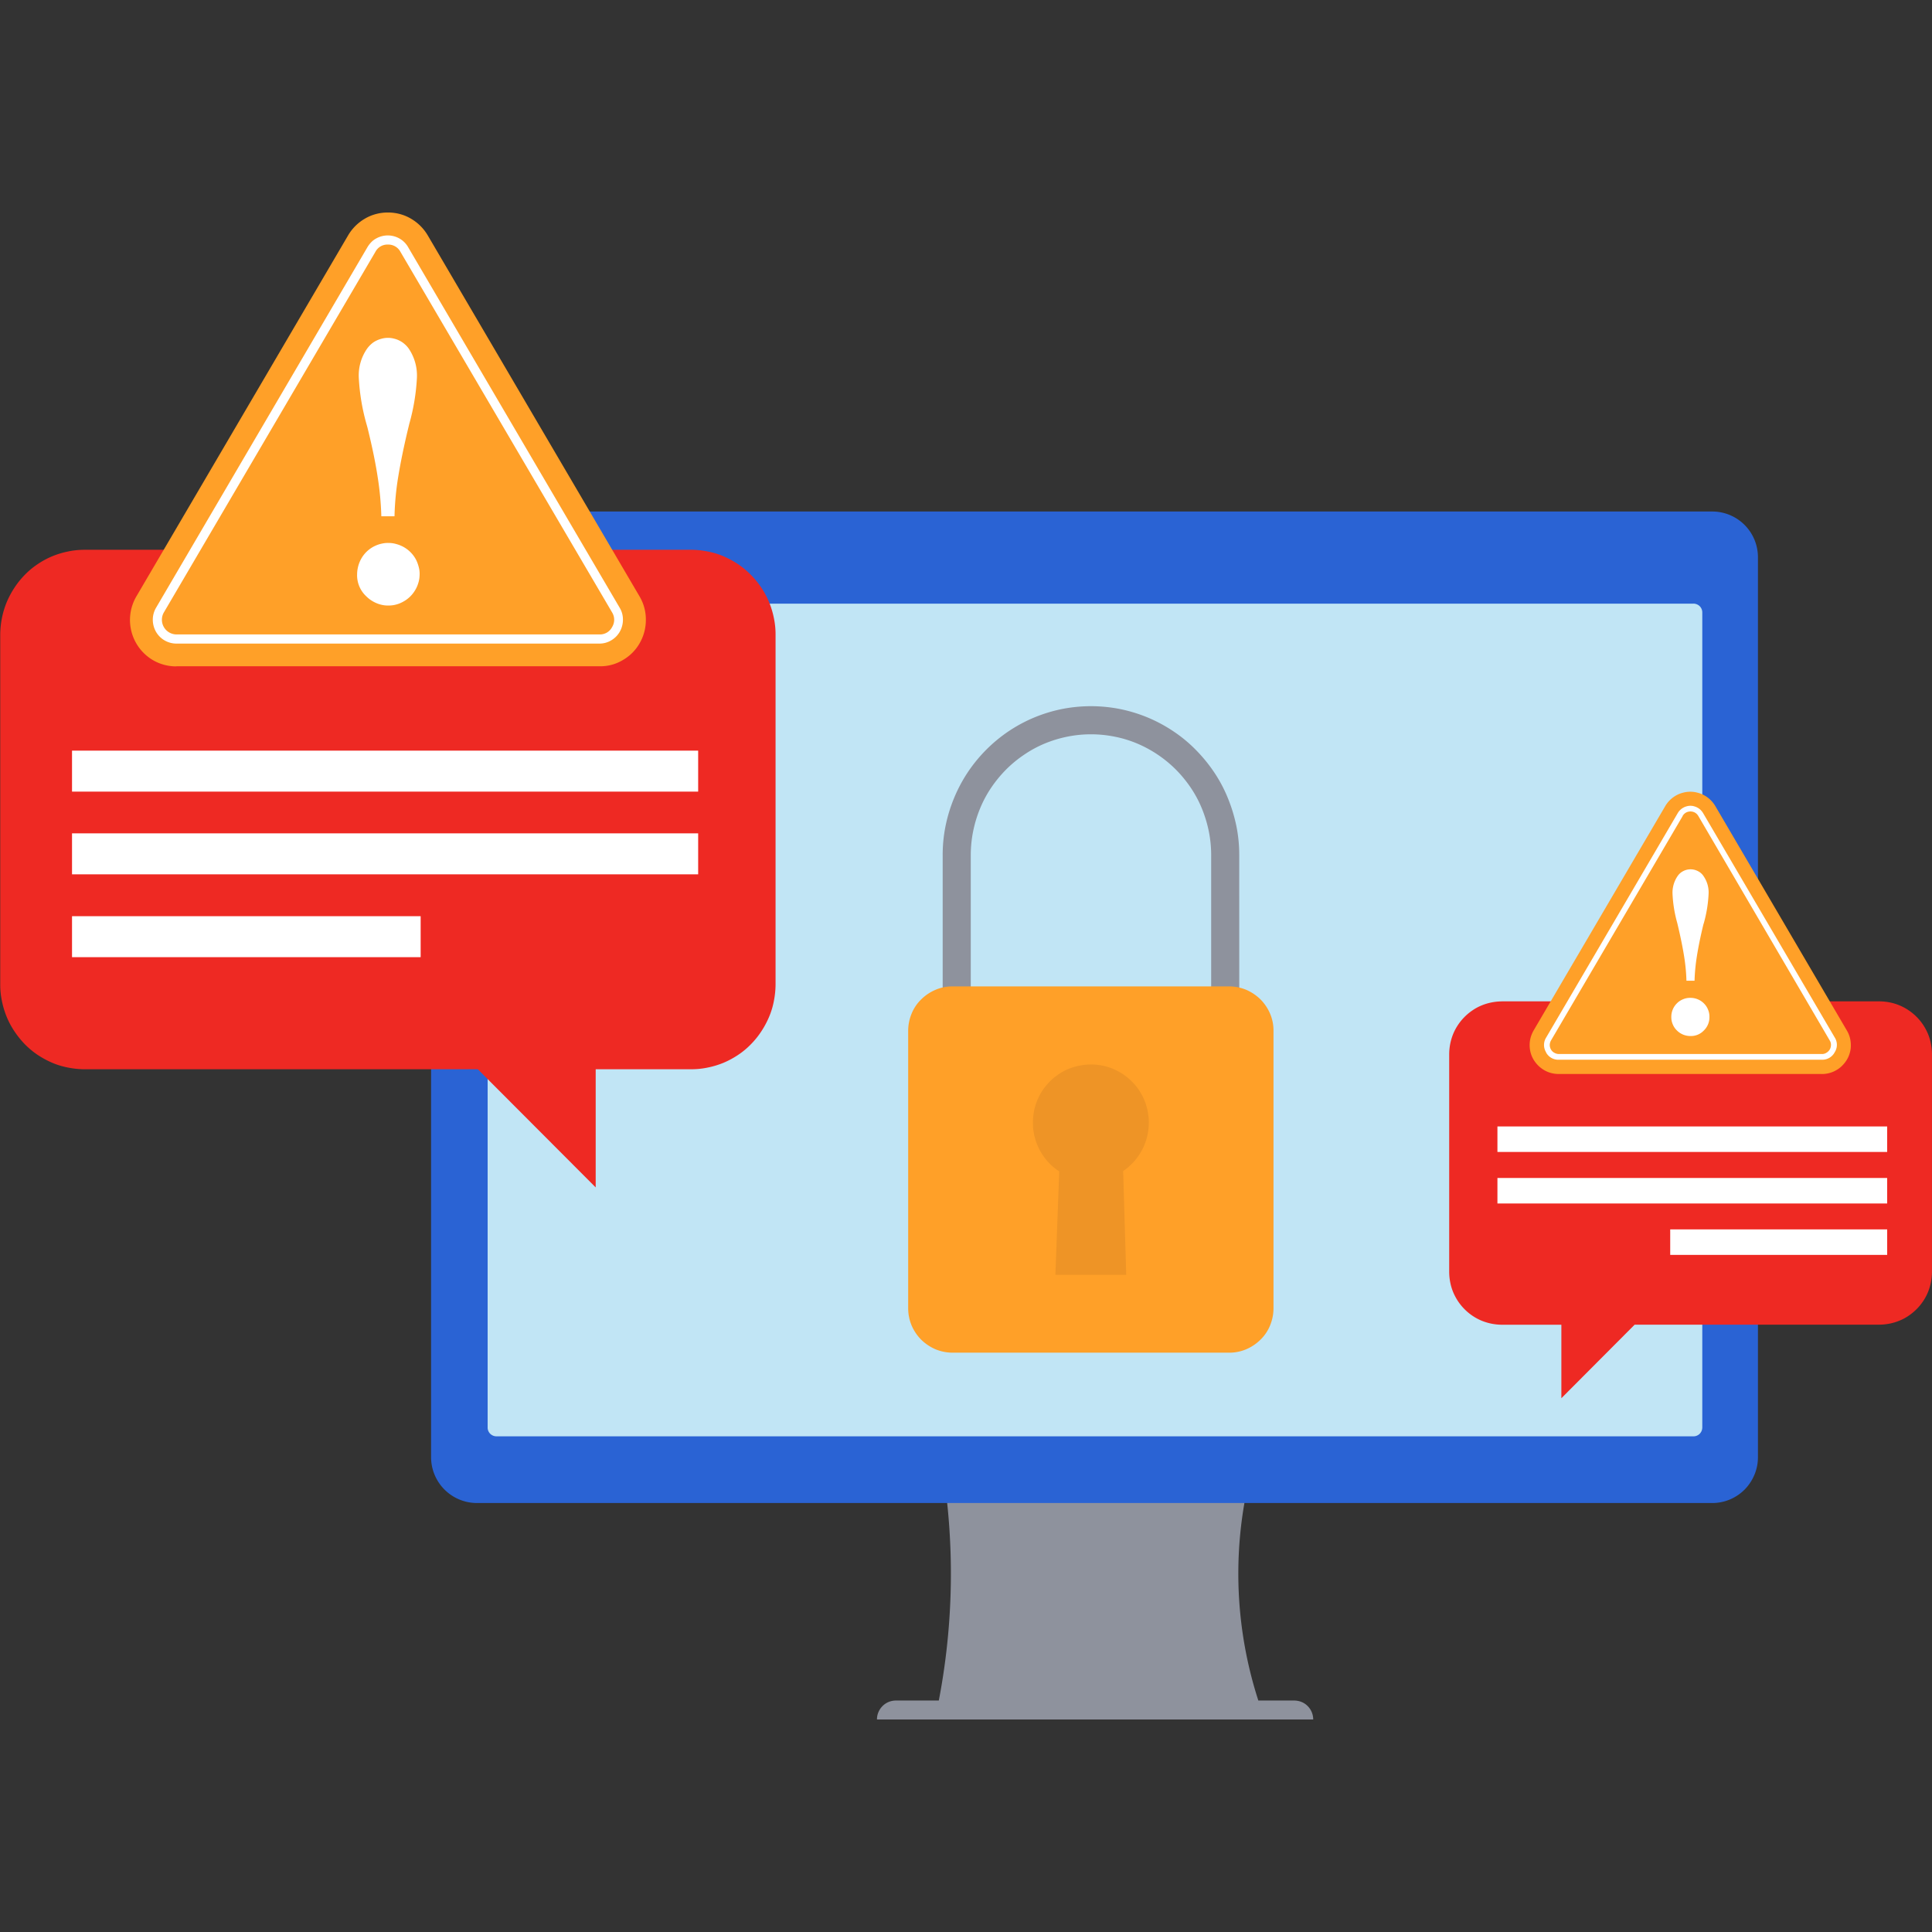 <svg xmlns="http://www.w3.org/2000/svg" xmlns:xlink="http://www.w3.org/1999/xlink" width="100" height="100" viewBox="0 0 100 100">
  <rect x="0" y="0" width="100" height="100" fill="#333333" stroke="none"/>
  <defs>
    <clipPath id="clip-path">
      <rect id="Rectangle_5951" data-name="Rectangle 5951" width="100" height="78.001" fill="none"/>
    </clipPath>
  </defs>
  <g id="ic-s4-Operational-Disruptions" transform="translate(-414 -768.915)">
    <g id="Layer_1-inner" transform="translate(414 779.914)">
      <g id="Group_19833" data-name="Group 19833" clip-path="url(#clip-path)">
        <path id="Path_97" data-name="Path 97" d="M89.662,108.67H87.809A21.353,21.353,0,0,1,87.989,95H71.164a34.81,34.81,0,0,1,.107,13.67H69.05a1.007,1.007,0,0,0-.373.073.981.981,0,0,0-.533.533.92.92,0,0,0-.073.38H90.649a.978.978,0,0,0-.287-.7.93.93,0,0,0-.32-.213,1.042,1.042,0,0,0-.38-.073Z" transform="translate(-22.678 -31.65)" fill="#8e929d"/>
        <path id="Path_98" data-name="Path 98" d="M35.827,23.21H99.771a2.366,2.366,0,0,1,2.367,2.367V72.156a2.341,2.341,0,0,1-.18.907,2.412,2.412,0,0,1-.513.774,2.384,2.384,0,0,1-.767.513,2.341,2.341,0,0,1-.907.18H35.827a2.374,2.374,0,0,1-2.367-2.374V25.584a2.341,2.341,0,0,1,.18-.907,2.314,2.314,0,0,1,.513-.767,2.384,2.384,0,0,1,.767-.513,2.341,2.341,0,0,1,.907-.18Z" transform="translate(-11.147 -7.733)" fill="#2a63d4"/>
        <path id="Path_99" data-name="Path 99" d="M38.31,30.36h61.95a.465.465,0,0,1,.327.133.453.453,0,0,1,.133.327V73a.465.465,0,0,1-.133.327.453.453,0,0,1-.327.133H38.31a.465.465,0,0,1-.327-.133A.453.453,0,0,1,37.85,73V30.82a.465.465,0,0,1,.133-.327A.453.453,0,0,1,38.31,30.36Z" transform="translate(-12.61 -10.115)" fill="#c1e5f5"/>
        <path id="Path_100" data-name="Path 100" d="M35.776,26.18H4.388a4.075,4.075,0,0,0-.854.087,4.463,4.463,0,0,0-.82.247,4.305,4.305,0,0,0-.754.407,4,4,0,0,0-.66.547,4.3,4.3,0,0,0-.54.667,4.621,4.621,0,0,0-.407.76,4.462,4.462,0,0,0-.247.82,4.575,4.575,0,0,0-.087.854V48.679a4.075,4.075,0,0,0,.087.854,4.462,4.462,0,0,0,.247.82,4.167,4.167,0,0,0,.407.76,4.723,4.723,0,0,0,.54.667,4.292,4.292,0,0,0,.66.547,4.842,4.842,0,0,0,.754.407,4,4,0,0,0,.82.247,4.575,4.575,0,0,0,.854.087H24.74l6.1,6.115V53.067h4.941a4.075,4.075,0,0,0,.854-.087,4.462,4.462,0,0,0,.82-.247,4.558,4.558,0,0,0,.754-.407,4,4,0,0,0,.66-.547,4.3,4.3,0,0,0,.54-.667,4.621,4.621,0,0,0,.407-.76,4,4,0,0,0,.247-.82,4.575,4.575,0,0,0,.087-.854V30.568a4.075,4.075,0,0,0-.087-.854,4.462,4.462,0,0,0-.247-.82,4.167,4.167,0,0,0-.407-.76,4.342,4.342,0,0,0-.547-.667,4.291,4.291,0,0,0-.66-.547,4.842,4.842,0,0,0-.754-.407,3.879,3.879,0,0,0-.82-.247,4.575,4.575,0,0,0-.854-.087Z" transform="translate(-0.007 -8.722)" fill="#ee2923"/>
        <rect id="Rectangle_5945" data-name="Rectangle 5945" width="18.045" height="2.121" transform="translate(3.728 36.423)" fill="#fff"/>
        <rect id="Rectangle_5946" data-name="Rectangle 5946" width="32.409" height="2.121" transform="translate(3.728 32.135)" fill="#fff"/>
        <rect id="Rectangle_5947" data-name="Rectangle 5947" width="32.409" height="2.121" transform="translate(3.728 27.854)" fill="#fff"/>
        <path id="Path_101" data-name="Path 101" d="M88.521,53.537H87.067V46.029a6.257,6.257,0,0,0-.12-1.22,6.6,6.6,0,0,0-.353-1.174,5.983,5.983,0,0,0-.573-1.08,6.57,6.57,0,0,0-.774-.947,6.325,6.325,0,0,0-2.021-1.36,6.03,6.03,0,0,0-1.167-.353,6.2,6.2,0,0,0-2.427,0,6.374,6.374,0,0,0-1.167.353,5.957,5.957,0,0,0-1.074.58,6.2,6.2,0,0,0-.947.78,6.57,6.57,0,0,0-.774.947,5.983,5.983,0,0,0-.573,1.08,6.44,6.44,0,0,0-.353,1.174,6.207,6.207,0,0,0-.12,1.22v7.509H73.17V46.029a7.531,7.531,0,0,1,.147-1.5,7.873,7.873,0,0,1,.44-1.447,7.732,7.732,0,0,1,.707-1.334,7.764,7.764,0,0,1,2.114-2.127,7.7,7.7,0,0,1,1.327-.714,7.807,7.807,0,0,1,1.44-.44,7.746,7.746,0,0,1,3,0,7.807,7.807,0,0,1,1.44.44,7.7,7.7,0,0,1,1.327.714,7.279,7.279,0,0,1,1.16.96,8.005,8.005,0,0,1,.954,1.167,7.3,7.3,0,0,1,.707,1.334,8.249,8.249,0,0,1,.44,1.447,7.531,7.531,0,0,1,.147,1.5Z" transform="translate(-24.377 -12.767)" fill="#8e929d"/>
        <path id="Path_102" data-name="Path 102" d="M72.791,60.07H87.1a2.327,2.327,0,0,1,.88.173,2.448,2.448,0,0,1,.747.5,2.37,2.37,0,0,1,.5.747,2.206,2.206,0,0,1,.173.88V76.728a2.327,2.327,0,0,1-.173.88,2.165,2.165,0,0,1-.5.747,2.37,2.37,0,0,1-.747.5,2.206,2.206,0,0,1-.88.173H72.791a2.327,2.327,0,0,1-.88-.173,2.448,2.448,0,0,1-.747-.5,2.37,2.37,0,0,1-.5-.747,2.327,2.327,0,0,1-.173-.88V62.371a2.327,2.327,0,0,1,.173-.88,2.165,2.165,0,0,1,.5-.747,2.37,2.37,0,0,1,.747-.5A2.206,2.206,0,0,1,72.791,60.07Z" transform="translate(-23.484 -20.013)" fill="#ffa028"/>
        <path id="Path_103" data-name="Path 103" d="M86.175,69.137a2.514,2.514,0,0,0-.027-.387,2.546,2.546,0,0,0-.073-.38,3.369,3.369,0,0,0-.12-.367,2.776,2.776,0,0,0-.167-.347,3.428,3.428,0,0,0-.213-.327,2.666,2.666,0,0,0-.253-.293,3.483,3.483,0,0,0-.287-.26,2.715,2.715,0,0,0-.32-.22A3,3,0,0,0,84,66.243a2.573,2.573,0,0,0-.38-.08,2.818,2.818,0,0,0-.774-.013,3.781,3.781,0,0,0-.38.067,2.881,2.881,0,0,0-1.047.48,2.682,2.682,0,0,0-.3.247,3.666,3.666,0,0,0-.267.287,3.394,3.394,0,0,0-.227.313q-.1.17-.18.34a3.465,3.465,0,0,0-.14.367,2.6,2.6,0,0,0-.087.38,3.8,3.8,0,0,0-.04.387c0,.127,0,.26.007.387a3.879,3.879,0,0,0,.06.387,3.434,3.434,0,0,0,.107.373,3.325,3.325,0,0,0,.153.353,3.394,3.394,0,0,0,.2.333,3.466,3.466,0,0,0,.24.307,2.937,2.937,0,0,0,.593.507l-.2,5.355h3.668l-.16-5.375a3.01,3.01,0,0,0,1.327-2.494Z" transform="translate(-26.712 -22.032)" fill="#ee9426"/>
        <path id="Path_104" data-name="Path 104" d="M12.49,23.493a2.387,2.387,0,0,1-1.207-.32,2.414,2.414,0,0,1-.86-3.308L21.373,1.194A2.42,2.42,0,0,1,22.246.32,2.274,2.274,0,0,1,22.82.08,2.4,2.4,0,0,1,23.44,0a2.434,2.434,0,0,1,.62.08,2.274,2.274,0,0,1,.573.24,2.42,2.42,0,0,1,.874.874l10.95,18.665a2.334,2.334,0,0,1,.333,1.207,2.4,2.4,0,0,1-.313,1.214,2.342,2.342,0,0,1-.88.887,2.26,2.26,0,0,1-1.207.32H12.49Z" transform="translate(-3.361 0)" fill="#ffa028"/>
        <path id="Path_105" data-name="Path 105" d="M24.03,2.253a.7.7,0,0,0-.647.373L12.433,21.292a.76.76,0,0,0,.654,1.14H34.979a.706.706,0,0,0,.654-.38.726.726,0,0,0,0-.76L24.677,2.627A.709.709,0,0,0,24.03,2.253ZM34.973,22.906H13.08a1.22,1.22,0,0,1-1.06-.62,1.264,1.264,0,0,1-.16-.62,1.227,1.227,0,0,1,.167-.613L22.97,2.387a1.416,1.416,0,0,1,.193-.253,1.022,1.022,0,0,1,.253-.193,1.226,1.226,0,0,1,1.214,0,1.2,1.2,0,0,1,.447.447l10.95,18.665a1.163,1.163,0,0,1,.167.613,1.264,1.264,0,0,1-.16.62,1.215,1.215,0,0,1-.447.453,1.179,1.179,0,0,1-.613.167Z" transform="translate(-3.951 -0.593)" fill="#fff"/>
        <path id="Path_106" data-name="Path 106" d="M28.97,18.972a15.693,15.693,0,0,0-.187-2.021c-.113-.747-.287-1.587-.52-2.534q-.02-.08-.06-.22a10.812,10.812,0,0,1-.4-2.407,2.427,2.427,0,0,1,.42-1.487,1.449,1.449,0,0,1,.213-.24,1.135,1.135,0,0,1,.26-.18A1.468,1.468,0,0,1,29,9.77a1.263,1.263,0,0,1,.313-.04,1.224,1.224,0,0,1,.313.04,1.261,1.261,0,0,1,.3.113,1.2,1.2,0,0,1,.26.18,1.223,1.223,0,0,1,.213.24,2.485,2.485,0,0,1,.413,1.487,10.754,10.754,0,0,1-.4,2.407c-.02.093-.04.167-.053.22-.227.947-.4,1.794-.52,2.534a14.589,14.589,0,0,0-.187,2.014h-.68Zm-1.254,3.014a1.671,1.671,0,0,1,.04-.367,1.7,1.7,0,0,1,.12-.353,1.647,1.647,0,0,1,.193-.313,1.6,1.6,0,0,1,.26-.26,1.528,1.528,0,0,1,.313-.193A1.577,1.577,0,0,1,29,20.38a1.392,1.392,0,0,1,.367-.033,1.355,1.355,0,0,1,.367.053,1.691,1.691,0,0,1,.347.133,1.616,1.616,0,0,1,.56.48,1.515,1.515,0,0,1,.18.32,2.159,2.159,0,0,1,.107.353,1.391,1.391,0,0,1,.02.373,1.369,1.369,0,0,1-.067.367,1.541,1.541,0,0,1-.147.34,1.618,1.618,0,0,1-.5.54,1.911,1.911,0,0,1-.327.173,1.587,1.587,0,0,1-.36.093,1.741,1.741,0,0,1-.373.007,1.573,1.573,0,0,1-.36-.08,1.7,1.7,0,0,1-.333-.16,1.611,1.611,0,0,1-.293-.233,1.487,1.487,0,0,1-.473-1.12Z" transform="translate(-9.232 -3.242)" fill="#fff"/>
        <path id="Path_107" data-name="Path 107" d="M115.207,61.23h19.539a2.894,2.894,0,0,1,.533.053,2.619,2.619,0,0,1,.507.153,2.7,2.7,0,0,1,.473.253,2.763,2.763,0,0,1,.754.754,2.923,2.923,0,0,1,.253.473,2.683,2.683,0,0,1,.153.513,2.838,2.838,0,0,1,.053.533v11.27a2.894,2.894,0,0,1-.053.533,2.835,2.835,0,0,1-.153.513,2.7,2.7,0,0,1-.253.473,2.763,2.763,0,0,1-.754.754,2.482,2.482,0,0,1-.473.253,2.768,2.768,0,0,1-.507.153,2.838,2.838,0,0,1-.533.053H122.083l-3.794,3.808V77.968h-3.074a2.894,2.894,0,0,1-.533-.053,2.834,2.834,0,0,1-.513-.153,2.7,2.7,0,0,1-.473-.253,2.763,2.763,0,0,1-.754-.754,2.923,2.923,0,0,1-.253-.473,2.682,2.682,0,0,1-.153-.513,2.838,2.838,0,0,1-.053-.533V63.964a2.894,2.894,0,0,1,.053-.533,2.833,2.833,0,0,1,.153-.513,2.7,2.7,0,0,1,.253-.473,2.763,2.763,0,0,1,.754-.754,2.483,2.483,0,0,1,.473-.253,2.683,2.683,0,0,1,.513-.153,2.838,2.838,0,0,1,.533-.053Z" transform="translate(-37.473 -20.399)" fill="#ee2923"/>
        <rect id="Rectangle_5948" data-name="Rectangle 5948" width="20.172" height="1.32" transform="translate(77.507 49.973)" fill="#fff"/>
        <rect id="Rectangle_5949" data-name="Rectangle 5949" width="20.172" height="1.32" transform="translate(77.507 47.306)" fill="#fff"/>
        <path id="Path_108" data-name="Path 108" d="M133.867,59.571a1.5,1.5,0,0,0,.387-.053,1.429,1.429,0,0,0,.36-.153,1.358,1.358,0,0,0,.307-.24,1.564,1.564,0,0,0,.24-.313,1.41,1.41,0,0,0,.147-.36,1.281,1.281,0,0,0,.047-.387,1.5,1.5,0,0,0-.053-.387,1.43,1.43,0,0,0-.153-.36L128.339,45.7a1.524,1.524,0,0,0-.24-.307,1.492,1.492,0,0,0-.307-.233,1.41,1.41,0,0,0-.36-.147,1.429,1.429,0,0,0-.774,0,1.41,1.41,0,0,0-.36.147,1.492,1.492,0,0,0-.307.233,1.524,1.524,0,0,0-.24.307l-6.815,11.616a1.721,1.721,0,0,0-.153.36,1.545,1.545,0,0,0-.053.387,1.5,1.5,0,0,0,.047.387,1.41,1.41,0,0,0,.147.36,1.565,1.565,0,0,0,.24.313,1.524,1.524,0,0,0,.307.24,1.429,1.429,0,0,0,.36.153,1.5,1.5,0,0,0,.387.053h13.624Z" transform="translate(-39.556 -14.979)" fill="#ffa028"/>
        <path id="Path_109" data-name="Path 109" d="M127.024,46.577l-6.815,11.616a.5.5,0,0,0-.067.233.468.468,0,0,0,.06.233.434.434,0,0,0,.173.173.5.5,0,0,0,.233.067h13.624a.414.414,0,0,0,.233-.067.48.48,0,0,0,.173-.173.487.487,0,0,0,.06-.233.414.414,0,0,0-.067-.233l-6.8-11.616a.48.48,0,0,0-.173-.173.484.484,0,0,0-.467,0,.48.48,0,0,0-.173.173h0Zm-7.069,12.237a.723.723,0,0,1,0-.767l6.815-11.623a.679.679,0,0,1,.12-.153.718.718,0,0,1,.16-.12.683.683,0,0,1,.18-.073.645.645,0,0,1,.193-.027.616.616,0,0,1,.193.027.727.727,0,0,1,.18.073.718.718,0,0,1,.16.12.867.867,0,0,1,.12.153l6.815,11.616a.709.709,0,0,1,0,.767.721.721,0,0,1-.66.387H120.609a.716.716,0,0,1-.66-.38Z" transform="translate(-39.927 -15.342)" fill="#fff"/>
        <path id="Path_110" data-name="Path 110" d="M130.51,56.735a9.745,9.745,0,0,0-.12-1.247q-.11-.69-.32-1.58c-.007-.033-.02-.08-.033-.14a6.662,6.662,0,0,1-.247-1.507,1.519,1.519,0,0,1,.26-.927.783.783,0,0,1,.293-.26.82.82,0,0,1,.76,0,.736.736,0,0,1,.293.26,1.476,1.476,0,0,1,.26.927,6.718,6.718,0,0,1-.247,1.507,1.258,1.258,0,0,0-.04.14q-.21.88-.32,1.58a9.947,9.947,0,0,0-.12,1.26h-.42Zm.907,2.581a.909.909,0,0,1-.7.293.978.978,0,0,1-.7-.287A.93.93,0,0,1,129.8,59a.92.92,0,0,1-.073-.38.978.978,0,0,1,.287-.7.93.93,0,0,1,.32-.213.92.92,0,0,1,.38-.073.978.978,0,0,1,.7.287.93.93,0,0,1,.213.32.92.92,0,0,1,.073.38.951.951,0,0,1-.287.7Z" transform="translate(-43.22 -16.984)" fill="#fff"/>
        <rect id="Rectangle_5950" data-name="Rectangle 5950" width="11.23" height="1.32" transform="translate(86.45 52.634)" fill="#fff"/>
      </g>
    </g>
    <rect id="Layer_1-area" width="100" height="100" transform="translate(414 768.915)" fill="none"/>
  </g>
</svg>
